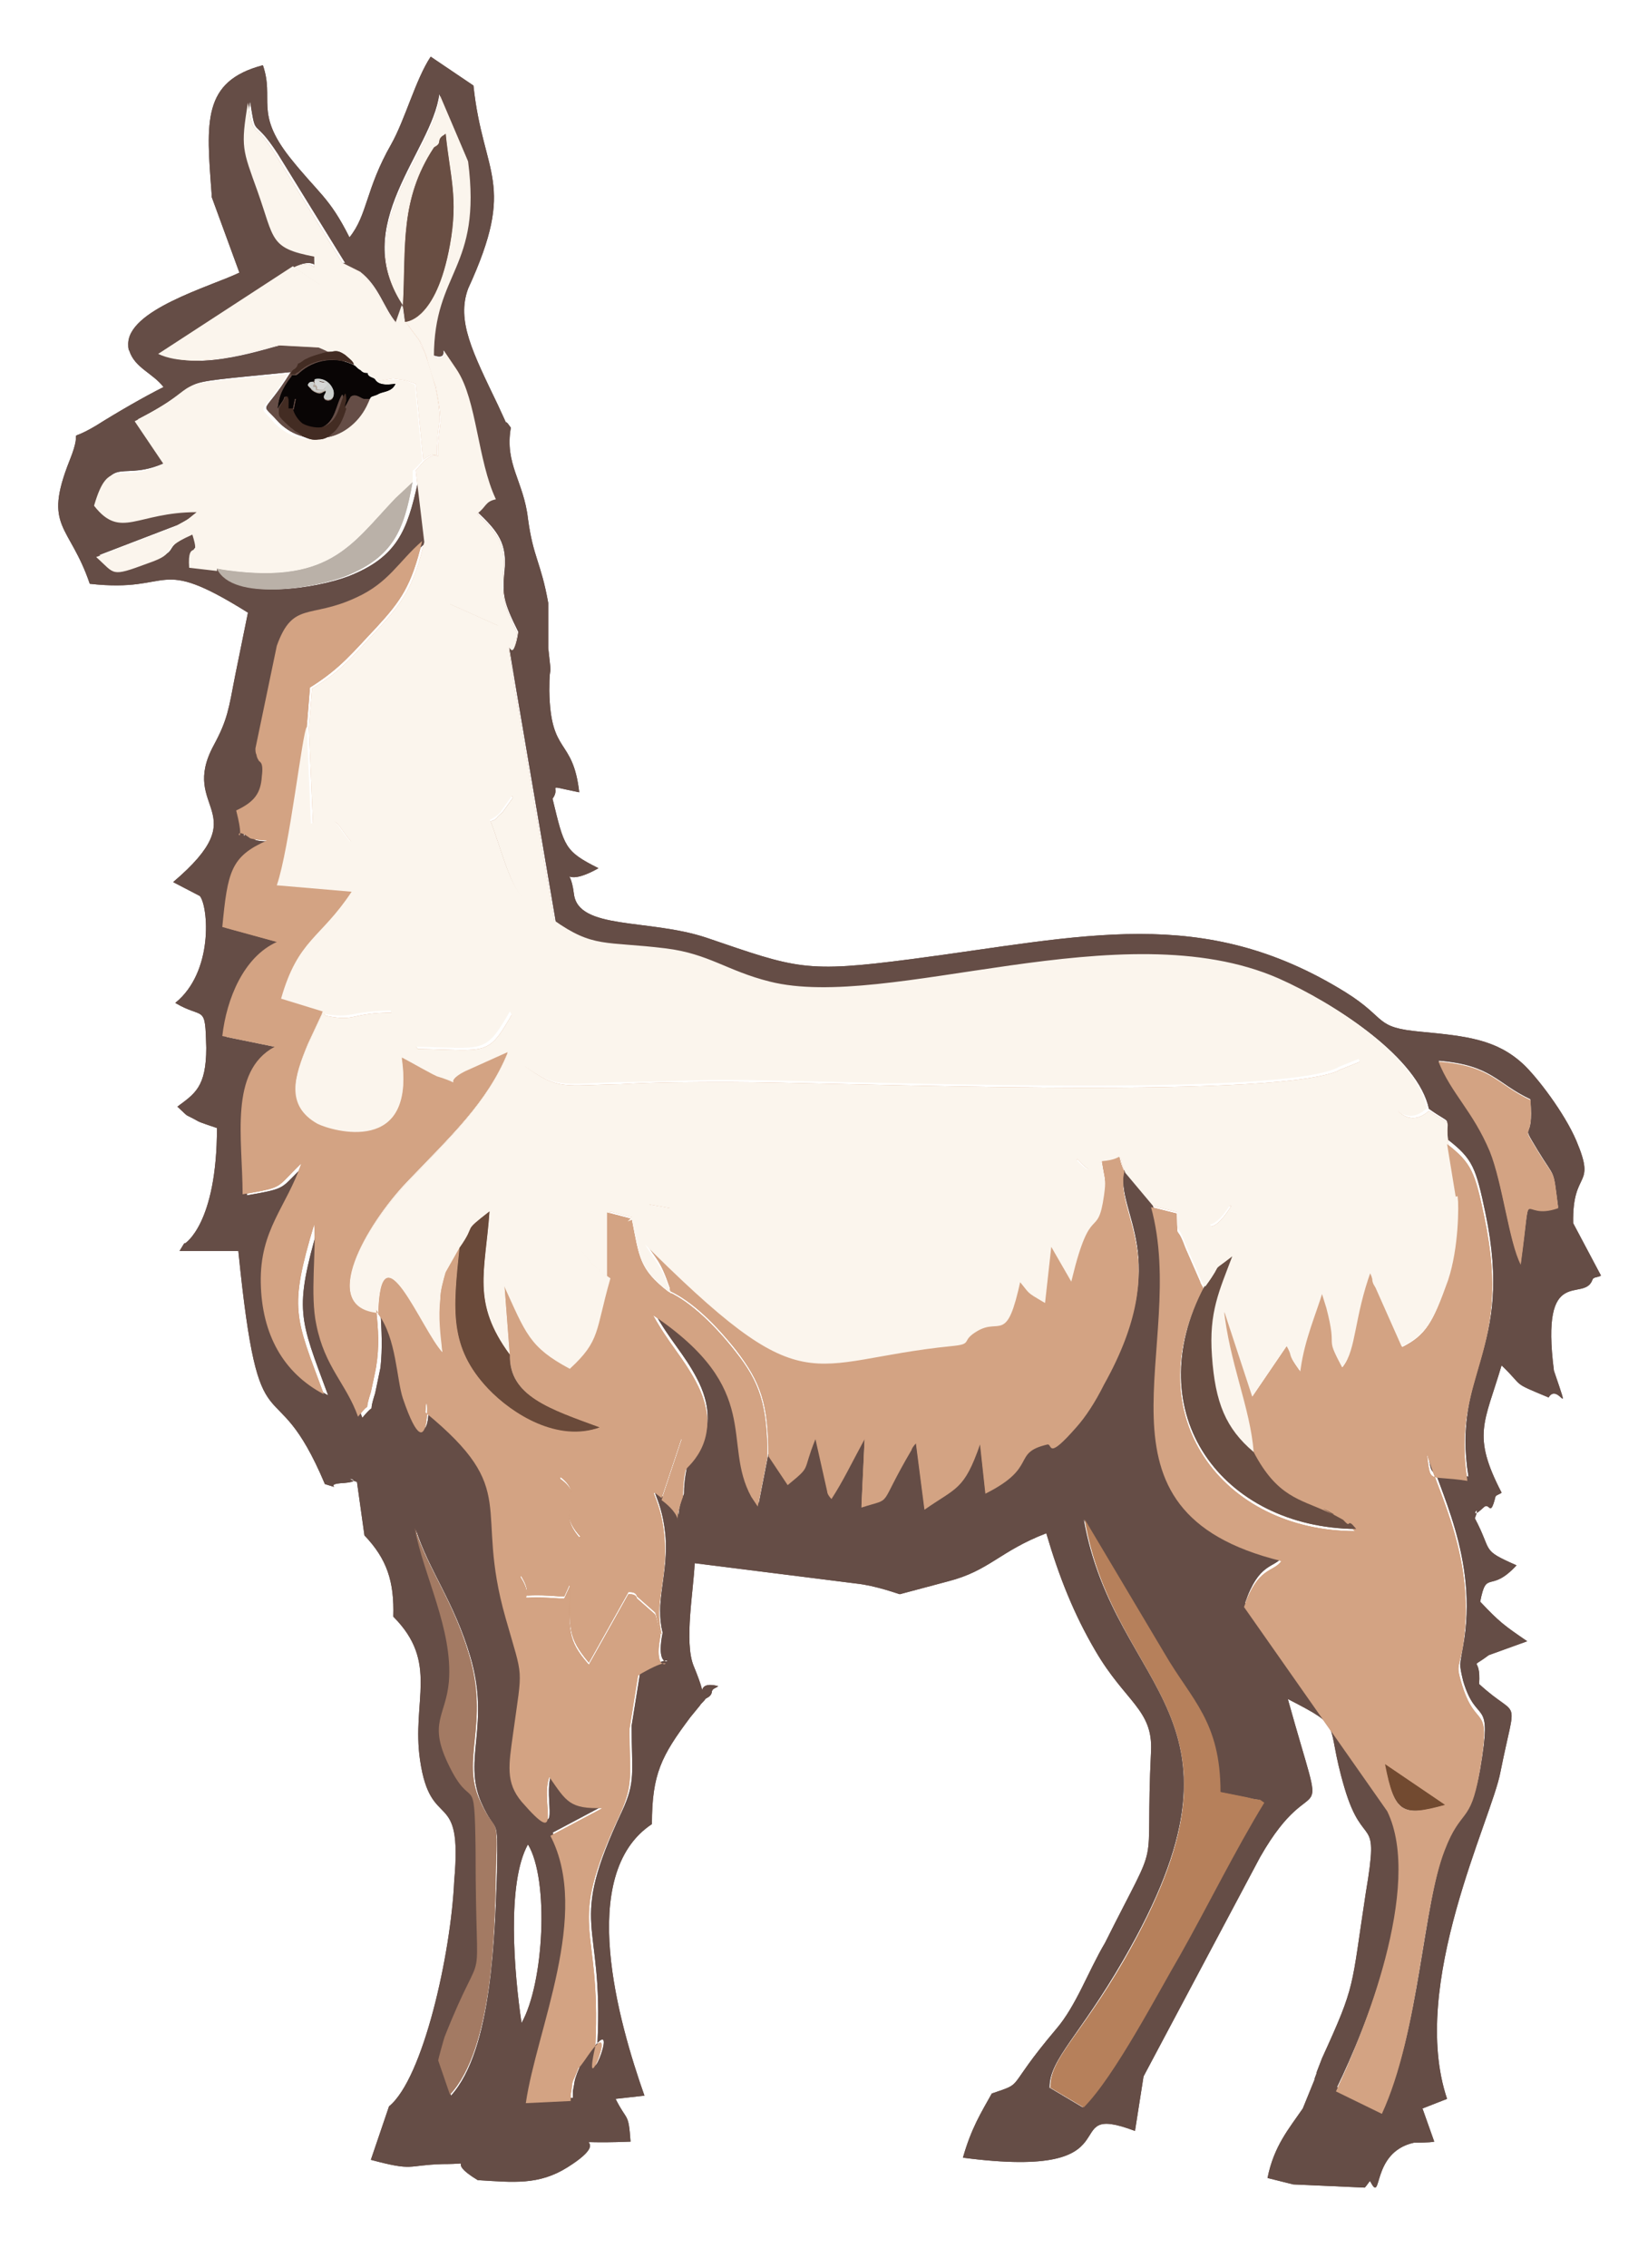 <?xml version="1.0" encoding="UTF-8"?>
<svg id="_圖層_2" xmlns="http://www.w3.org/2000/svg" version="1.1" xmlns:xlink="http://www.w3.org/1999/xlink" viewBox="0 0 154.2 212.1">
  <!-- Generator: Adobe Illustrator 29.3.1, SVG Export Plug-In . SVG Version: 2.1.0 Build 151)  -->
  <defs>
    <style>
      .st0 {
        fill: #e1b393;
      }

      .st0, .st1, .st2, .st3, .st4, .st5, .st6, .st7, .st8, .st9, .st10, .st11, .st12, .st13, .st14, .st15, .st16, .st17, .st18, .st19, .st20, .st21, .st22, .st23, .st24 {
        fill-rule: evenodd;
      }

      .st1 {
        fill: #a37a63;
      }

      .st2 {
        fill: #bd7e50;
      }

      .st3 {
        fill: #f8efe0;
      }

      .st4 {
        fill: #d6d7d6;
      }

      .st5 {
        fill: #dba27a;
      }

      .st6 {
        fill: #6a4a3a;
      }

      .st7 {
        fill: #b3a59a;
      }

      .st8 {
        fill: #e0a885;
      }

      .st9 {
        fill: #bab1a8;
      }

      .st10 {
        fill: #090505;
      }

      .st25 {
        fill: none;
        stroke: #fbf5ed;
        stroke-miterlimit: 22.9;
        stroke-width: .2px;
      }

      .st11 {
        fill: #fbf5ed;
      }

      .st12 {
        fill: #432c23;
      }

      .st13 {
        fill: #d69a74;
      }

      .st14 {
        fill: #d3966e;
      }

      .st15 {
        fill: #d3a383;
      }

      .st16 {
        fill: #be855d;
      }

      .st17 {
        fill: #724a30;
      }

      .st18 {
        fill: #cccfcd;
      }

      .st19 {
        fill: #bc805a;
      }

      .st20 {
        fill: #bb7f54;
      }

      .st21 {
        fill: #b6805b;
      }

      .st22 {
        fill: #654d46;
      }

      .st23 {
        fill: #694e43;
      }

      .st24 {
        fill: #b58566;
      }
    </style>
  </defs>
  <path class="st22" d="M19.8,18.4l2.6,7.1c-2.7,1.3-10.6,3.5-10.4,6.8,0,.1,0,.4.1.5.5,1.6,2.2,2.1,3.2,3.4-1.8.9-4.4,2.4-6.3,3.6-3.2,1.9-1-.4-2.5,3.3-2.5,6.3,0,5.9,1.9,11.5,8,.9,6-2.8,14.8,2.7l-1.2,5.9c-.6,3.1-.7,4.1-2,6.5-3.3,6.1,4.1,6.1-3.8,12.8l2.5,1.3c.8,1,1.3,7.1-2.3,10,2.7,1.6,2.8,0,2.9,4.2,0,3.7-1.1,4.3-2.7,5.5,1.3,1.2.4.5,2,1.4.2.1,1.4.5,1.7.6,0,9-3,10.8-3,10.8,0-.2-.3.4-.5.7h5.5c2,19.8,3.2,10.2,8.1,21.8,2,.6-.4,0,1.8-.1,2.2-.2-.6-.7,1.2-.1l.7,5c2.1,2.2,2.8,4.3,2.7,7.6,4.3,4.3,1.7,7.9,2.5,13.4,1,6.9,4,2.4,3.2,11.3-.3,6.8-2.9,18.5-6.1,21.1l-1.7,5c4.1,1.1,3.3.5,6.7.4,3.5,0,0-.5,3.3,1.5,3.3.2,5.7.5,8.4-1.2,5.1-3.2-1.7-2.1,5.9-2.4-.2-2.8-.3-1.8-1.4-4l2.7-.3c-2.4-6.8-6.4-20.7.7-25.4,0-4.7.9-6.4,3.6-10l.9-1.1c.1-.2.4-.4.5-.6.1-.1.5-.2.6-.6,0-.4.4-.4.6-.6-2.6-.7-.6,2.2-2.3-1.9-.9-2.2,0-7.1.1-9.6l15.1,1.9c1.9.2,4,1,4.1,1l4.5-1.2c3.9-1,4.8-2.8,9.2-4.5,1.2,4.1,2.6,7.6,4.6,11,2.8,4.8,5.4,5.5,5.2,9.4-.6,12.3,1.1,7.1-4.3,17.9-1.6,2.7-2.7,5.9-4.6,8.1-4.9,5.8-2.8,4.9-6,6-1,1.8-1.9,3.2-2.7,6,16.8,2.2,8.4-5.4,16.1-2.5l.8-5.1,10.9-20.5c5.3-9.3,6.5-.8,2.6-14.8,5.4,2.8,3.4,1.9,5.3,8.3,1.8,6.1,3.3,2.1,2,9.8-1.4,9.1-.9,8.5-4.1,15.5l-.5,1.3c0,.2-.2.5-.2.7l-1.1,2.7c-1.3,1.9-2.7,3.5-3.3,6.5l2.4.6,6.7.3c.2-.2.5-.7.5-.6,1.2,2.3,0-2.7,4.1-3.6,0,0,1.5,0,1.9-.1l-1.1-3.1,2.3-.9c-3.6-10.7,4.2-26.2,5-30.6,1.5-7.5,1.8-4.7-2-8.2.2-2.8-1.1-1.2.9-2.7l3.6-1.3c-2.2-1.5-2.6-1.8-4.4-3.7.6-3.1.9-.7,3.4-3.4-3.4-1.5-2.2-1.2-3.9-4.4.7-1.8-.8.5.8-1,.6-.6.6,1,1.1-.9,0-.3.4-.3.6-.5-2.8-5.4-1.6-6.5,0-11.9,2.2,2.1.8,1.5,4.4,3,.9-1.5,2.2,2.5.5-2.5-1.3-10.1,2.8-6.3,3.6-8.5.1-.3.5-.2.8-.4l-2.6-4.9c-.1-5.1,2.2-3.2.3-7.7-1.1-2.6-3.7-6-5-7.2-2.5-2.3-5.3-2.6-9.5-3-4.5-.4-3.1-1.2-7.1-3.7-13.4-8.3-24.5-5.2-40.6-3.1-10,1.3-10.7.9-19.2-2-5.4-1.8-12-.7-12.4-4.1-.4-3.2-1.4-.3,2.3-2.4-3.2-1.6-3.2-2-4.3-6.5.9-1.2-1-1.3,2.5-.6-.6-5.2-2.7-3.4-2.8-9.5,0-3.2.3-.4-.1-4v-4.2c-.7-3.9-1.4-4.2-1.9-7.9-.4-3.5-2.2-5.1-1.6-8.5-.9-1.3.1.7-1.2-2.1-2.4-5-3.9-7.9-2.8-10.9,4.6-10,1.4-10.5.5-19l-4-2.7c-1.4,2.1-2.4,5.9-3.7,8.2-2.4,4.2-2.2,6.6-3.9,8.7-1.9-3.8-2.9-4.1-5.6-7.5-3.3-4.2-1.4-5.4-2.5-8.6-5.7,1.5-5.3,5.3-4.8,12M32.1,24.6l1.6.8c1.8,1.4,2.2,3.4,3.4,4.8l.6-1.7c-5.1-7.4,2.7-14.3,3.4-19.7l2.6,6.1c1.3,10.1-3.2,10.2-3.2,18.3,2.1.8-.2-2.2,2.2,1.3,1.8,2.7,1.9,8.5,3.6,12-1,.3-1,.7-1.7,1.3,2,1.9,2.9,3,2.6,5.7-.2,2.1-.1,2.8,1.3,5.6-.6,4.1-1.4-2-.3,4.8l3.8,22.3c3.8,2.7,5,2,10.6,2.7,4,.5,5.7,2.1,9.7,3.1,11.1,2.8,33-6.6,47.6-.3,5.3,2.3,12.8,7.3,13.8,12,2.4,1.7,1.5.4,1.8,2.9,2.3,1.8,2.6,2.6,3.5,6.9,2.7,13-3.2,14.7-1.6,24.6-3.8-.6-3.4.5-3.8-2.6.9,3.7,4.8,10.2,3.3,18.5-.3,1.8-.4,1.5,0,3.2,1.3,4.4,2.8,1.2,1.6,8.3-.8,4.6-1.7,3.2-3.2,7.1-2.2,5.6-2.4,17.1-5.9,24.7l-4.3-2.1c2.5-5.1,8.3-19.2,4.8-26.2l-13.4-19.1c1.3-3.8,2.7-3.2,3.5-4.3-19.2-4.6-8.6-19.9-12.2-33.1l-2.6-3.1c-.9,4.1,4.7,8.1-1.9,19.9-.9,1.5-1.8,2.9-2.6,4-2.8,3.2-2.2,1.5-2.7,1.6-3.4.8-.8,2.1-5.8,4.6l-.5-4.6c-1.4,4.3-2.2,4-5.2,6.1l-.8-6.2c-.1.2-.3.5-.4.6-3.3,5.7-1.6,4.5-4.7,5.4l.3-6.4c-1.2,2.4-2,3.9-3.1,5.6-.2-.2-.3-.5-.4-.7l-1.1-4.9c-1.3,3.2-.3,2.3-2.6,4.3l-1.8-2.7-.9,4.6c-.2-.3-.5-.6-.6-.9-2.8-5.1,1.2-10.1-9.2-17,1.5,2.7,2.8,3.9,4,6.2,2.7,5.1-.8,7.9-.9,8.2,0,.1-.3,1.2-.3,2.6-1.3,3.3.7,2.2-2,.3-1.7-1.3.1,0,.3,4.2.1,3.5-1,5.7-.3,8.5-1,5,2.7.9-2.1,3.7l-.8,5c0,4.4.4,5.2-.9,8-5.2,11.1-1.7,9.8-2.3,21.7-1.4,6.3,2.7-4.2-1,1.3-1.1,1.6-.1-.4-.9,1.5-.3.8-.2.7-.4,1.7,0,.1,0,.5,0,.6l-4.2.2c1-7,6.1-17.7,2.3-25l4.9-2.6c-3.1.1-3.3-.6-5-2.9-.9,2.4,1.3,6.9-2.6,2.3-1.5-1.8-1.2-3.4-.8-6.3.9-6.6,1-4.9-.7-10.9-3-10.5,1.6-11.9-7.5-19.2.1-3.9.7,6.9-2.1-1.3-.6-1.7-.6-5.5-2.3-7.9.1,1.9.2,3.4,0,5.3,0,0-.5,2.4-.5,2.4-.8,2.5.3.5-1.2,2.3-1.1-3.1-3.1-4.5-3.9-8.6-.5-2.7,0-6.8-.2-9.4-2.3,8-1.8,8.6.9,15.9-3.8-2-5.8-5.7-5.9-10.4-.1-5,2.4-7.1,3.8-11.2-2.5,2.3-1.5,2.2-5.5,2.9,0-5.2-1.3-11.5,3-13.8l-4.9-1c.4-3.5,2-7.3,5.1-8.8l-5.1-1.4c.4-5.2.8-6.7,4.2-8.1-.3,0-1.4,0-1.6-.2-2-1.6-.2,1.6-1.3-2.6,1.6-.9,2.2-1.6,2.4-3.2.1-1.5-.3-1.3-.3-1.5,0-.1-.1-.4-.2-.5,0-.2,0-.4-.1-.6l2-9.6c1.6-4.2,3.1-2.5,7.4-4.5,3.1-1.4,4-3.4,6.2-5.3l-.8-6.7v1.1c-1,4.5-1.9,7-6.5,8.8-2.9,1.1-10.5,2.4-12-.7l-2.6-.3c-.2-3,1.1-.6.3-3.1-3.6,1.6-1,1.5-4.2,2.7-3.4,1.2-2.9.9-4.8-.6l7.3-2.8c1.5-.8,1.2-.7,2.1-1.4-5.6,0-7.1,2.6-9.6-.6,1.4-4.8,2.3-1.9,6.5-3.9l-2.7-4c7.8-4,1.3-3.1,14.3-4.4-2.6,4.2-2.9,2.7-1.3,4.5,2.5,2.8,7,2,8.7-1.5,2.4-4.9-3.2,0,.6-2.2-2-1-2.2-1.9-5.1-3.1l-3.8-.2c-.9.1-7.6,2.6-11.2.8l12.6-8.2c2.2-1,1.9,1,1.9-1-4.2-.8-3.7-1.6-5.3-6.1-1.4-3.9-1.6-4.2-.9-8.3.6,3.7.2,1.2,2.6,4.9l6.3,10.2ZM29.1,36.9c0-2.6,2.6-.2,1.1.3-3.1,1.1-1,1.7-1.1-.3ZM142.3,118.2c-1.1-2.1-1.7-7.6-2.9-10.6-1.6-3.8-3.6-5.4-4.8-8.4,5,.4,5.4,2.1,8.6,3.6.4,4.4-1.1,1.8.7,4.8,1.7,2.8,1.4,1.5,1.9,5.3-3.6,1.3-2.4-2.8-3.5,5.2ZM98.2,195.2c0-2.6,2.8-4.8,6.9-11.9,13.4-23.1-.8-24.8-3.7-41.2l7.5,12.6c2.5,4.3,5.3,6.4,5.2,12.9l2.5.5c1.8.4.7,0,1.6.5-2.7,4.4-5.2,9.7-7.9,14.3-1.9,3.4-6.1,11.3-9,14.2l-3.2-1.9ZM41.7,190.5c4-10.1,2.9-2.4,2.9-17.3,0-8-.3-3.4-2.6-8.2-1.8-3.8-.1-4.5.1-7.6.4-4.8-2.4-10-3.2-14.4,1.2,3.8,3.6,6.8,5.1,11.9,1.9,6.4-.7,9.6,1,13.6,1.5,3.4,1.6.8,1.5,6.6-.2,5.6-.4,16.6-4.3,20.9l-1.1-3.2c0-.1.5-1.9.6-2.2ZM48.8,189.2c-.7-4.7-1.4-13.1.6-16.7,2,3.3,1.5,13-.6,16.7Z"/>
  <path class="st13" d="M30.2,94.7l-1.4,3c-1.3,3.1-2.2,5.8.9,7.5,1.3.7,9.2,3,7.9-6.2.6.3,3.2,1.7,3.4,1.8,2.9.9,0,.6,2.5-.5l4-1.8c-1.9,4.6-5.4,7.9-9.5,12.2-3.7,3.9-8.3,11.6-2.6,12.2.2-8.5,3.9,1.4,6,3.6-.1-1.7-.3-3.3-.2-5,0-.7.3-1.8.5-2.5l1.3-2.3c1.7-2.4.1-1.3,2.8-3.4-.4,5.7-1.7,8.5,1.9,13.4l-.5-6.6.5-4.5c8.5.2,5.2,1.2,9.4,4v-6.3c-.1,0,2.2.6,2.2.6l1.8-.6c1.2-.5-2.4-1,1.6-.3h36.2c.6-1.4,1.1-3.4,1.9-4.6,1.8,1.9.9.4,2.4.3,2.5-.2,1.1-1.2,2.1,1l2.6,3.1,2.4.6c2.3-1.4,1.6-.8,4.9-.6-2.2,3.6-2.7.6-1.5,2.8,4.6.5,5-2.2,8.5-2.6,5.1-.6,8.6.8,14.2-.7l-.9-5.5c-.3-2.5.7-1.2-1.8-2.9-1.7,1.5-2.9,0-3.1-.2l-1-.8c-2.2-2-1.2-.9-2.1-3.7l-2,.8c0,0-.3.1-.4.2-6.9,2.7-46.8,1-56.8,1-3.4,0-6.8,0-10.2.2-5.4.1-5.8.6-9-1.7,0,0,.9-.6,0-3.1l-1.1-1.9c-2.4,4.2-2.3,3.5-8.9,3.4-2.1-2.4-.6.2-2.2-3.4-4.2,0-3.5.9-6.4.3"/>
  <path class="st5" d="M30.2,94.7c2.9.5,2.2-.2,6.4-.3,1.6,3.6.1,1,2.2,3.4,6.6.1,6.5.8,8.9-3.4l1.1,1.9c1,2.6,0,3.1,0,3.1,3.3,2.3,3.6,1.9,9,1.7,3.4,0,6.8-.2,10.2-.2,9.9,0,49.8,1.7,56.8-1,0,0,.3-.1.4-.2l2-.8c.8,2.8,0,1.7,2.1,3.7l1,.8c.3.2,1.5,1.7,3.1.2-1-4.7-8.6-9.7-13.8-12-14.6-6.4-36.5,3.1-47.6.3-4-1-5.7-2.6-9.7-3.1-5.7-.7-6.8,0-10.6-2.7-4-1.8-4.2-4.6-6-9.5.2,0,.5-.3.6-.3,0,0,.5-.4.5-.5l1-1.4-3.2-.4c-1.2,7.2,1.8.3-.5,5.8-3.3-1.3-6.8-1-11.4-1-1.8-2.1-1.2-2.8-3.7-1.6l-.4-9.2c-.4.5-1.5,11.3-2.8,14.8l7,.6c-2.9,4.4-5.1,4.4-6.6,10l3.9,1.2Z"/>
  <path class="st19" d="M136.3,112.2c.1.7.1,4.7-.9,7.7-1.3,3.8-2,5-4.2,6.1l-2.4-5.4c0-.2-.2-.4-.3-.8,0-.4-.1-.6-.3-.8-1.6,4.4-1.4,7.5-2.6,8.9-1.6-3-.3-1.2-1.4-5.4l-.5-1.6c-.7,2.3-1.7,4.5-2.1,7.3-1.2-1.7-.4-.8-1.2-2.3l-3.2,4.7-2.4-7.3c0-.5-.2-.6-.4-.8.6,5.1,2.5,9.4,2.8,13.5,2.2,4.2,4.4,4.4,6.9,5.6,2.3,1-3-1.6,1.4.7.2,0,.5.6.6.4.1-.2.4.3.7.5-12.4,0-20.5-10.8-14.2-22.7-.1-.2-.3-.5-.3-.6l-1.4-3.2c-.9-2.5-.7-.3-.8-3.2l-2.4-.6c3.6,13.1-7,28.4,12.2,33.1-.8,1.1-2.2.5-3.5,4.3l13.4,19.1c3.4,7-2.3,21-4.8,26.2l4.3,2.1c3.5-7.6,3.7-19.1,5.9-24.7,1.5-3.9,2.4-2.4,3.2-7.1,1.2-7-.2-3.8-1.6-8.3-.5-1.7-.4-1.4,0-3.2,1.5-8.4-2.3-14.8-3.3-18.5.4,3,0,2,3.8,2.6-1.6-9.9,4.3-11.7,1.6-24.6-.9-4.3-1.2-5.1-3.5-6.9l.9,5.5ZM129.6,165l5.6,3.8c-4,1.1-4.7.9-5.6-3.8Z"/>
  <path class="st19" d="M57,119.6c-1.4,4.8-.9,5.6-3.7,8.3-3.7-2-4-3.2-6.1-7.8l.5,6.6c0,3.9,3.7,5.1,8.4,6.8-3.9,1.3-8.1-1.2-10.4-3.6-3.7-3.9-3.3-7.3-2.7-13.2l-1.3,2.3c-.2.7-.5,1.7-.5,2.5-.2,1.7,0,3.3.2,5-2-2.2-5.8-12.1-6-3.6,1.7,2.3,1.7,6.1,2.3,7.9,2.8,8.2,2.3-2.6,2.1,1.3,9,7.4,4.5,8.7,7.5,19.2,1.7,6,1.6,4.3.7,10.9-.4,2.9-.7,4.5.8,6.3,4,4.6,1.7,0,2.6-2.3,1.6,2.3,1.9,3,5,2.9l-4.9,2.6c3.8,7.3-1.3,18.1-2.3,25l4.2-.2c0,0,0-.4,0-.6.2-1,0-.9.4-1.7.8-1.9-.2.1.9-1.5,3.7-5.5-.4,4.9,1-1.3.6-12-2.9-10.6,2.3-21.7,1.3-2.9.9-3.6.9-8l.8-5c4.9-2.9,1.1,1.3,2.1-3.7,0-.2-.4-1.8-.5-2l-1.7-1.5c-.1-.4-.5-.4-.8-.4l-3.7,6.6c-2.1-2.4-1.8-3.2-1.8-7.3l-.5,1.1c0,0-.4,0-.5,0-5.2-.4-1.8.8-3.6-2,1.8-3.9,3.9-2.5,5.6-3.6-2.6-2.9.8-3.7-1.9-5.6,1.7-4.2-.6-.5,2.6-2.9l8.8-.8-1.9,5.7c2.7,2,.7,3,2-.3,0-1.4.2-2.5.3-2.6.2-.3,3.7-3,.9-8.2-1.3-2.4-2.5-3.5-4-6.2,10.4,7,6.4,11.9,9.2,17,.2.3.4.6.6.9l.9-4.6c0-4.9-.7-7-3-9.9-1.8-2.3-4.1-4.6-6.3-5.6-2.7-2.1-2.7-3.2-3.4-6.8l-2.3-.6v6.3Z"/>
  <path class="st16" d="M35.4,122.8c-5.7-.5-1.1-8.3,2.6-12.2,4.1-4.3,7.6-7.5,9.5-12.2l-4,1.8c-2.4,1.2.4,1.4-2.5.5-.2,0-2.8-1.5-3.4-1.8,1.4,9.2-6.5,6.9-7.9,6.2-3-1.7-2.2-4.4-.9-7.5l1.4-3-3.9-1.2c1.6-5.6,3.7-5.6,6.6-10l-7-.6c1.2-3.5,2.4-14.4,2.8-14.8l.3-3.7c2.9-1.8,4.1-3.4,6.2-5.6,2.3-2.5,3.3-3.9,4.3-8.1-2.2,1.9-3.1,3.9-6.2,5.3-4.3,2-5.9.3-7.4,4.5l-2,9.6c0,.2,0,.4.1.6,0,.1.1.4.2.5,0,.2.5,0,.3,1.5-.1,1.6-.7,2.4-2.4,3.2,1.1,4.3-.8,1,1.3,2.6.2.1,1.3.2,1.6.2-3.4,1.5-3.7,2.9-4.2,8.1l5.1,1.4c-3.1,1.4-4.7,5.3-5.1,8.8l4.9,1c-4.3,2.3-3,8.6-3,13.8,4-.7,3-.5,5.5-2.9-1.4,4.1-3.9,6.2-3.8,11.2.1,4.8,2.1,8.4,5.9,10.4-2.7-7.3-3.3-7.9-.9-15.9.2,2.6-.4,6.6.2,9.4.8,4,2.8,5.5,3.9,8.6,1.5-1.9.4.2,1.2-2.3,0,0,.5-2.3.5-2.4.3-1.9.2-3.4,0-5.3"/>
  <path class="st20" d="M62.6,120.7c2.2,1,4.4,3.2,6.3,5.6,2.3,3,3,5,3,9.9l1.8,2.7c2.3-1.9,1.3-1.1,2.6-4.3l1.1,4.9c0,.2.2.5.4.7,1.1-1.7,1.8-3.2,3.1-5.6l-.3,6.4c3.1-1,1.4.2,4.7-5.4,0-.1.2-.4.4-.6l.8,6.2c3-2.1,3.7-1.8,5.2-6.1l.5,4.6c5-2.5,2.4-3.8,5.8-4.6.5-.1-.1,1.6,2.7-1.6.9-1,1.8-2.4,2.6-4,6.6-11.8.9-15.9,1.9-19.9-1-2.2.4-1.2-2.1-1,.3,1.9.4,1.5.2,3-.6,4.2-1.2.4-3,7.8l-1.9-3.3-.6,5.4c-1.7-1-1.2-.6-2.3-2-1.3,6.1-1.9,3.4-4,4.7-1.7,1-.3,1.2-2.4,1.4-13.9,1.5-13.3,5.8-29.1-10,1.5,2.4,1.7,2,2.7,4.9"/>
  <path class="st8" d="M37.7,28.6c.3-5.6-.4-9.9,2.9-14.8.1-.2.5-.2.5-.6,0-.4.4-.4.6-.7.4,4,1.2,6,.4,10.4-1.3,7.2-4.1,7.2-4.2,7.2.2.2.4.4.5.6l.9,1.2c.1.2.2.4.3.7.1.2.2.5.3.7,0,.2.8,2.8.9,2.9,0,.3.5,2.3.4,3.4-.7,5.3.6,1.8-1.5,3.5l-.8.9.8,6.7c-1,4.2-2,5.6-4.3,8.1-2.1,2.2-3.3,3.9-6.2,5.6l-.3,3.7.4,9.2c2.5-1.1,1.9-.5,3.7,1.6,4.6,0,8.1-.3,11.4,1,2.3-5.5-.7,1.4.5-5.8l3.2.4c-4-3.9-2.3-11.3-3.2-13.4-.6-1.3-1.7-1.9-2.8-4.6l4.7,2.1c-1.7-2.4-2.1-3.8-3-6.8l.9-3.8c.8-.6.7-1.1,1.7-1.3-1.7-3.6-1.8-9.3-3.6-12-2.4-3.5-.1-.6-2.2-1.3,0-8.1,4.5-8.2,3.2-18.3l-2.6-6.1c-.7,5.4-8.5,12.3-3.4,19.7"/>
  <path class="st14" d="M59.2,113.9c.7,3.5.7,4.7,3.4,6.8-1.1-2.9-1.3-2.4-2.7-4.9,15.8,15.8,15.2,11.4,29.1,10,2.1-.2.7-.4,2.4-1.4,2.2-1.3,2.7,1.3,4-4.7,1.1,1.3.6,1,2.3,2l.6-5.4,1.9,3.3c1.8-7.4,2.4-3.6,3-7.8.2-1.5.1-1.1-.2-3-1.5.1-.6,1.6-2.4-.3-.8,1.2-1.3,3.2-1.9,4.6h-36.2c-4-.7-.4-.2-1.6.3l-1.8.6Z"/>
  <path class="st3" d="M20.3,53.2c10.5,1.7,12.5-2.3,16.7-6.6l1.6-1.5v-1.1c.1,0,.9-.9.9-.9l-.7-7.1c-.9-.4-.6-.4-2.1-.5-.2,0-1.5.2-1.8.3-3.8,2.2,1.8-2.7-.6,2.2-1.7,3.4-6.2,4.2-8.7,1.5-1.6-1.9-1.3-.4,1.3-4.5-13,1.2-6.5.4-14.3,4.4l2.7,4c-4.1,2-5.1-.9-6.5,3.9,2.5,3.2,4,.6,9.6.6-.9.7-.6.6-2.1,1.4l-7.3,2.8c1.8,1.6,1.3,1.9,4.8.6,3.2-1.1.6-1.1,4.2-2.7.8,2.6-.5.2-.3,3.1l2.6.3Z"/>
  <path class="st14" d="M112.7,120.3c1.9-2.7.2-1.1,2.5-2.8-1.2,3.2-2.1,5.2-1.9,9.3.3,4.4,1.3,6.8,3.9,9-.3-4.1-2.3-8.4-2.8-13.5.2.3.3.4.4.8l2.4,7.3,3.2-4.7c.8,1.4,0,.6,1.2,2.3.4-2.8,1.4-5,2.1-7.3l.5,1.6c1.1,4.2-.2,2.4,1.4,5.4,1.2-1.5,1-4.5,2.6-8.9.1.3.2.4.3.8,0,.4.2.6.3.8l2.4,5.4c2.2-1.1,2.8-2.2,4.2-6.1,1-3,1-7,.9-7.7-5.7,1.5-9.1,0-14.2.7-3.5.4-3.8,3-8.5,2.6-1.2-2.2-.7.8,1.5-2.8-3.3-.2-2.6-.8-4.9.6.1,3-.1.7.8,3.2l1.4,3.2c0,.1.2.4.3.6"/>
  <path class="st21" d="M98.2,195.2l3.2,1.9c2.9-2.9,7-10.8,9-14.2,2.6-4.6,5.2-9.9,7.9-14.3-.9-.6.2,0-1.6-.5l-2.5-.5c0-6.6-2.7-8.6-5.2-12.9l-7.5-12.6c2.8,16.4,17,18.1,3.7,41.2-4.1,7.1-7,9.3-6.9,11.9"/>
  <path class="st2" d="M61.9,152.8c-.7-2.8.5-5,.3-8.5-.2-4.3-2-5.5-.3-4.2l1.9-5.7-8.8.8c-3.3,2.4-.9-1.3-2.6,2.9,2.6,2-.7,2.8,1.9,5.6-1.7,1.2-3.8-.2-5.6,3.6,1.8,2.8-1.5,1.6,3.6,2,.1,0,.4,0,.5,0l.5-1.1c0,4.2-.2,4.9,1.8,7.3l3.7-6.6c.3,0,.7,0,.8.4l1.7,1.5c.1.1.4,1.7.5,2"/>
  <path class="st0" d="M35,35.7c.3,0,1.6-.3,1.8-.3,1.5.2,1.2.2,2.1.5l.7,7.1c2.1-1.6.8,1.8,1.5-3.5.1-1.1-.3-3.1-.4-3.4,0-.1-.8-2.8-.9-2.9,0-.2-.2-.5-.3-.7-.1-.2-.2-.5-.3-.7l-.9-1.2c-.1-.2-.3-.4-.5-.6l-.2-1.5-.6,1.7c-1.2-1.4-1.6-3.4-3.4-4.8l-1.6-.8-1.4,1.4c-.1.1-.4.4-.7.6l-2.5-1.7-12.6,8.2c3.6,1.7,10.3-.7,11.2-.8l3.8.2c2.9,1.2,3.1,2.2,5.1,3.1"/>
  <path class="st21" d="M48,74.6l-1,1.4c0,0-.5.4-.5.5,0,0-.3.3-.6.3,1.8,4.9,2,7.7,6,9.5l-3.8-22.3c-1-6.8-.2-.6.3-4.8-1.4-2.8-1.4-3.5-1.3-5.6.3-2.7-.6-3.8-2.6-5.7l-.9,3.8c.8,3,1.3,4.4,3,6.8l-4.7-2.1c1.1,2.7,2.2,3.3,2.8,4.6.9,2.1-.7,9.6,3.2,13.4"/>
  <path class="st1" d="M44.5,173.2c0,14.9,1.1,7.2-2.9,17.3-.1.3-.6,2.1-.6,2.2l1.1,3.2c4-4.3,4.2-15.3,4.3-20.9.2-5.8,0-3.2-1.5-6.6-1.8-3.9.9-7.2-1-13.6-1.5-5.1-3.9-8.1-5.1-11.9.8,4.4,3.6,9.5,3.2,14.4-.3,3.2-1.9,3.8-.1,7.6,2.3,4.9,2.5.3,2.6,8.2"/>
  <path class="st14" d="M47.2,120.1c2.1,4.6,2.4,5.8,6.1,7.8,2.8-2.6,2.3-3.4,3.7-8.3-4.2-2.8-.8-3.8-9.4-4l-.5,4.5Z"/>
  <path class="st23" d="M112.7,120.3c-6.3,11.9,1.7,22.6,14.2,22.7-.2-.2-.5-.7-.7-.5-.1.2-.5-.4-.6-.4-4.3-2.3.9.3-1.4-.7-2.6-1.2-4.7-1.4-6.9-5.6-2.6-2.2-3.6-4.6-3.9-9-.3-4.1.7-6.1,1.9-9.3-2.3,1.8-.6.2-2.5,2.8"/>
  <path class="st15" d="M142.3,118.2c1.1-8-.2-3.9,3.5-5.2-.5-3.9-.2-2.5-1.9-5.3-1.8-3-.4-.4-.7-4.8-3.2-1.5-3.6-3.2-8.6-3.6,1.2,3,3.2,4.6,4.8,8.4,1.2,3,1.8,8.5,2.9,10.6"/>
  <path class="st6" d="M43,116.7c-.6,5.8-1,9.3,2.7,13.2,2.3,2.4,6.5,5,10.4,3.6-4.6-1.7-8.5-2.9-8.4-6.8-3.6-4.9-2.3-7.7-1.9-13.4-2.7,2.1-1.1,1-2.8,3.4"/>
  <path class="st23" d="M37.7,28.6l.2,1.5c0,0,2.9,0,4.2-7.2.8-4.4,0-6.4-.4-10.4-.2.2-.5.2-.6.7,0,.4-.4.5-.5.6-3.2,4.9-2.6,9.2-2.9,14.8"/>
  <path class="st24" d="M27.5,25l2.5,1.7c.2-.2.5-.5.7-.6l1.4-1.4-6.3-10.2c-2.3-3.7-2-1.2-2.6-4.9-.7,4.2-.5,4.4.9,8.3,1.6,4.5,1.1,5.3,5.3,6.1,0,2.1.3,0-1.9,1"/>
  <path class="st9" d="M20.3,53.2c1.5,3.1,9.1,1.8,12,.7,4.5-1.8,5.5-4.3,6.3-8.8l-1.6,1.5c-4.2,4.4-6.2,8.3-16.7,6.6"/>
  <path class="st17" d="M135.2,168.8l-5.6-3.8c.9,4.6,1.6,4.9,5.6,3.8"/>
  <path class="st7" d="M29.1,36.9c0,2-2.1,1.4,1.1.3,1.5-.5-1.2-2.9-1.1-.3"/>
  <path class="st22" d="M19.8,18.4l2.6,7.1c-2.7,1.3-10.6,3.5-10.4,6.8,0,.1,0,.4.1.5.5,1.6,2.2,2.1,3.2,3.4-1.8.9-4.4,2.4-6.3,3.6-3.2,1.9-1-.4-2.5,3.3-2.5,6.3,0,5.9,1.9,11.5,8,.9,6-2.8,14.8,2.7l-1.2,5.9c-.6,3.1-.7,4.1-2,6.5-3.3,6.1,4.1,6.1-3.8,12.8l2.5,1.3c.8,1,1.3,7.1-2.3,10,2.7,1.6,2.8,0,2.9,4.2,0,3.7-1.1,4.3-2.7,5.5,1.3,1.2.4.5,2,1.4.2.1,1.4.5,1.7.6,0,9-3,10.8-3,10.8,0-.2-.3.4-.5.7h5.5c2,19.8,3.2,10.2,8.1,21.8,2,.6-.4,0,1.8-.1,2.2-.2-.6-.7,1.2-.1l.7,5c2.1,2.2,2.8,4.3,2.7,7.6,4.3,4.3,1.7,7.9,2.5,13.4,1,6.9,4,2.4,3.2,11.3-.3,6.8-2.9,18.5-6.1,21.1l-1.7,5c4.1,1.1,3.3.5,6.7.4,3.5,0,0-.5,3.3,1.5,3.3.2,5.7.5,8.4-1.2,5.1-3.2-1.7-2.1,5.9-2.4-.2-2.8-.3-1.8-1.4-4l2.7-.3c-2.4-6.8-6.4-20.7.7-25.4,0-4.7.9-6.4,3.6-10l.9-1.1c.1-.2.4-.4.5-.6.1-.1.5-.2.6-.6,0-.4.4-.4.6-.6-2.6-.7-.6,2.2-2.3-1.9-.9-2.2,0-7.1.1-9.6l15.1,1.9c1.9.2,4,1,4.1,1l4.5-1.2c3.9-1,4.8-2.8,9.2-4.5,1.2,4.1,2.6,7.6,4.6,11,2.8,4.8,5.4,5.5,5.2,9.4-.6,12.3,1.1,7.1-4.3,17.9-1.6,2.7-2.7,5.9-4.6,8.1-4.9,5.8-2.8,4.9-6,6-1,1.8-1.9,3.2-2.7,6,16.8,2.2,8.4-5.4,16.1-2.5l.8-5.1,10.9-20.5c5.3-9.3,6.5-.8,2.6-14.8,5.4,2.8,3.4,1.9,5.3,8.3,1.8,6.1,3.3,2.1,2,9.8-1.4,9.1-.9,8.5-4.1,15.5l-.5,1.3c0,.2-.2.5-.2.7l-1.1,2.7c-1.3,1.9-2.7,3.5-3.3,6.5l2.4.6,6.7.3c.2-.2.5-.7.5-.6,1.2,2.3,0-2.7,4.1-3.6,0,0,1.5,0,1.9-.1l-1.1-3.1,2.3-.9c-3.6-10.7,4.2-26.2,5-30.6,1.5-7.5,1.8-4.7-2-8.2.2-2.8-1.1-1.2.9-2.7l3.6-1.3c-2.2-1.5-2.6-1.8-4.4-3.7.6-3.1.9-.7,3.4-3.4-3.4-1.5-2.2-1.2-3.9-4.4.7-1.8-.8.5.8-1,.6-.6.6,1,1.1-.9,0-.3.4-.3.6-.5-2.8-5.4-1.6-6.5,0-11.9,2.2,2.1.8,1.5,4.4,3,.9-1.5,2.2,2.5.5-2.5-1.3-10.1,2.8-6.3,3.6-8.5.1-.3.5-.2.8-.4l-2.6-4.9c-.1-5.1,2.2-3.2.3-7.7-1.1-2.6-3.7-6-5-7.2-2.5-2.3-5.3-2.6-9.5-3-4.5-.4-3.1-1.2-7.1-3.7-13.4-8.3-24.5-5.2-40.6-3.1-10,1.3-10.7.9-19.2-2-5.4-1.8-12-.7-12.4-4.1-.4-3.2-1.4-.3,2.3-2.4-3.2-1.6-3.2-2-4.3-6.5.9-1.2-1-1.3,2.5-.6-.6-5.2-2.7-3.4-2.8-9.5,0-3.2.3-.4-.1-4v-4.2c-.7-3.9-1.4-4.2-1.9-7.9-.4-3.5-2.2-5.1-1.6-8.5-.9-1.3.1.7-1.2-2.1-2.4-5-3.9-7.9-2.8-10.9,4.6-10,1.4-10.5.5-19l-4-2.7c-1.4,2.1-2.4,5.9-3.7,8.2-2.4,4.2-2.2,6.6-3.9,8.7-1.9-3.8-2.9-4.1-5.6-7.5-3.3-4.2-1.4-5.4-2.5-8.6-5.7,1.5-5.3,5.3-4.8,12M32.1,24.6l1.6.8c1.8,1.4,2.2,3.4,3.4,4.8l.6-1.7c-5.1-7.4,2.7-14.3,3.4-19.7l2.6,6.1c1.3,10.1-3.2,10.2-3.2,18.3,2.1.8-.2-2.2,2.2,1.3,1.8,2.7,1.9,8.5,3.6,12-1,.3-1,.7-1.7,1.3,2,1.9,2.9,3,2.6,5.7-.2,2.1-.1,2.8,1.3,5.6-.6,4.1-1.4-2-.3,4.8l3.8,22.3c3.8,2.7,5,2,10.6,2.7,4,.5,5.7,2.1,9.7,3.1,11.1,2.8,33-6.6,47.6-.3,5.3,2.3,12.8,7.3,13.8,12,2.4,1.7,1.5.4,1.8,2.9,2.3,1.8,2.6,2.6,3.5,6.9,2.7,13-3.2,14.7-1.6,24.6-3.8-.6-3.4.5-3.8-2.6.9,3.7,4.8,10.2,3.3,18.5-.3,1.8-.4,1.5,0,3.2,1.3,4.4,2.8,1.2,1.6,8.3-.8,4.6-1.7,3.2-3.2,7.1-2.2,5.6-2.4,17.1-5.9,24.7l-4.3-2.1c2.5-5.1,8.3-19.2,4.8-26.2l-13.4-19.1c1.3-3.8,2.7-3.2,3.5-4.3-19.2-4.6-8.6-19.9-12.2-33.1l-2.6-3.1c-.9,4.1,4.7,8.1-1.9,19.9-.9,1.5-1.8,2.9-2.6,4-2.8,3.2-2.2,1.5-2.7,1.6-3.4.8-.8,2.1-5.8,4.6l-.5-4.6c-1.4,4.3-2.2,4-5.2,6.1l-.8-6.2c-.1.2-.3.5-.4.6-3.3,5.7-1.6,4.5-4.7,5.4l.3-6.4c-1.2,2.4-2,3.9-3.1,5.6-.2-.2-.3-.5-.4-.7l-1.1-4.9c-1.3,3.2-.3,2.3-2.6,4.3l-1.8-2.7-.9,4.6c-.2-.3-.5-.6-.6-.9-2.8-5.1,1.2-10.1-9.2-17,1.5,2.7,2.8,3.9,4,6.2,2.7,5.1-.8,7.9-.9,8.2,0,.1-.3,1.2-.3,2.6-1.3,3.3.7,2.2-2,.3-1.7-1.3.1,0,.3,4.2.1,3.5-1,5.7-.3,8.5-1,5,2.7.9-2.1,3.7l-.8,5c0,4.4.4,5.2-.9,8-5.2,11.1-1.7,9.8-2.3,21.7-1.4,6.3,2.7-4.2-1,1.3-1.1,1.6-.1-.4-.9,1.5-.3.8-.2.7-.4,1.7,0,.1,0,.5,0,.6l-4.2.2c1-7,6.1-17.7,2.3-25l4.9-2.6c-3.1.1-3.3-.6-5-2.9-.9,2.4,1.3,6.9-2.6,2.3-1.5-1.8-1.2-3.4-.8-6.3.9-6.6,1-4.9-.7-10.9-3-10.5,1.6-11.9-7.5-19.2.1-3.9.7,6.9-2.1-1.3-.6-1.7-.6-5.5-2.3-7.9.1,1.9.2,3.4,0,5.3,0,0-.5,2.4-.5,2.4-.8,2.5.3.5-1.2,2.3-1.1-3.1-3.1-4.5-3.9-8.6-.5-2.7,0-6.8-.2-9.4-2.3,8-1.8,8.6.9,15.9-3.8-2-5.8-5.7-5.9-10.4-.1-5,2.4-7.1,3.8-11.2-2.5,2.3-1.5,2.2-5.5,2.9,0-5.2-1.3-11.5,3-13.8l-4.9-1c.4-3.5,2-7.3,5.1-8.8l-5.1-1.4c.4-5.2.8-6.7,4.2-8.1-.3,0-1.4,0-1.6-.2-2-1.6-.2,1.6-1.3-2.6,1.6-.9,2.2-1.6,2.4-3.2.1-1.5-.3-1.3-.3-1.5,0-.1-.1-.4-.2-.5,0-.2,0-.4-.1-.6l2-9.6c1.6-4.2,3.1-2.5,7.4-4.5,3.1-1.4,4-3.4,6.2-5.3l-.8-6.7v1.1c-1,4.5-1.9,7-6.5,8.8-2.9,1.1-10.5,2.4-12-.7l-2.6-.3c-.2-3,1.1-.6.3-3.1-3.6,1.6-1,1.5-4.2,2.7-3.4,1.2-2.9.9-4.8-.6l7.3-2.8c1.5-.8,1.2-.7,2.1-1.4-5.6,0-7.1,2.6-9.6-.6,1.4-4.8,2.3-1.9,6.5-3.9l-2.7-4c7.8-4,1.3-3.1,14.3-4.4-2.6,4.2-2.9,2.7-1.3,4.5,2.5,2.8,7,2,8.7-1.5,2.4-4.9-3.2,0,.6-2.2-2-1-2.2-1.9-5.1-3.1l-3.8-.2c-.9.1-7.6,2.6-11.2.8l12.6-8.2c2.2-1,1.9,1,1.9-1-4.2-.8-3.7-1.6-5.3-6.1-1.4-3.9-1.6-4.2-.9-8.3.6,3.7.2,1.2,2.6,4.9l6.3,10.2ZM29.1,36.9c0-2.6,2.6-.2,1.1.3-3.1,1.1-1,1.7-1.1-.3ZM142.3,118.2c-1.1-2.1-1.7-7.6-2.9-10.6-1.6-3.8-3.6-5.4-4.8-8.4,5,.4,5.4,2.1,8.6,3.6.4,4.4-1.1,1.8.7,4.8,1.7,2.8,1.4,1.5,1.9,5.3-3.6,1.3-2.4-2.8-3.5,5.2ZM98.2,195.2c0-2.6,2.8-4.8,6.9-11.9,13.4-23.1-.8-24.8-3.7-41.2l7.5,12.6c2.5,4.3,5.3,6.4,5.2,12.9l2.5.5c1.8.4.7,0,1.6.5-2.7,4.4-5.2,9.7-7.9,14.3-1.9,3.4-6.1,11.3-9,14.2l-3.2-1.9ZM41.7,190.5c4-10.1,2.9-2.4,2.9-17.3,0-8-.3-3.4-2.6-8.2-1.8-3.8-.1-4.5.1-7.6.4-4.8-2.4-10-3.2-14.4,1.2,3.8,3.6,6.8,5.1,11.9,1.9,6.4-.7,9.6,1,13.6,1.5,3.4,1.6.8,1.5,6.6-.2,5.6-.4,16.6-4.3,20.9l-1.1-3.2c0-.1.5-1.9.6-2.2ZM48.8,189.2c-.7-4.7-1.4-13.1.6-16.7,2,3.3,1.5,13-.6,16.7Z"/>
  <path class="st11" d="M30.2,94.7l-1.4,3c-1.3,3.1-2.2,5.8.9,7.5,1.3.7,9.2,3,7.9-6.2.6.3,3.2,1.7,3.4,1.8,2.9.9,0,.6,2.5-.5l4-1.8c-1.9,4.6-5.4,7.9-9.5,12.2-3.7,3.9-8.3,11.6-2.6,12.2.2-8.5,3.9,1.4,6,3.6-.1-1.7-.3-3.3-.2-5,0-.7.3-1.8.5-2.5l1.3-2.3c1.7-2.4.1-1.3,2.8-3.4-.4,5.7-1.7,8.5,1.9,13.4l-.5-6.6.5-4.5c8.5.2,5.2,1.2,9.4,4v-6.3c-.1,0,2.2.6,2.2.6l1.8-.6c1.2-.5-2.4-1,1.6-.3h36.2c.6-1.4,1.1-3.4,1.9-4.6,1.8,1.9.9.4,2.4.3,2.5-.2,1.1-1.2,2.1,1l2.6,3.1,2.4.6c2.3-1.4,1.6-.8,4.9-.6-2.2,3.6-2.7.6-1.5,2.8,4.6.5,5-2.2,8.5-2.6,5.1-.6,8.6.8,14.2-.7l-.9-5.5c-.3-2.5.7-1.2-1.8-2.9-1.7,1.5-2.9,0-3.1-.2l-1-.8c-2.2-2-1.2-.9-2.1-3.7l-2,.8c0,0-.3.1-.4.2-6.9,2.7-46.8,1-56.8,1-3.4,0-6.8,0-10.2.2-5.4.1-5.8.6-9-1.7,0,0,.9-.6,0-3.1l-1.1-1.9c-2.4,4.2-2.3,3.5-8.9,3.4-2.1-2.4-.6.2-2.2-3.4-4.2,0-3.5.9-6.4.3"/>
  <path class="st11" d="M30.2,94.7c2.9.5,2.2-.2,6.4-.3,1.6,3.6.1,1,2.2,3.4,6.6.1,6.5.8,8.9-3.4l1.1,1.9c1,2.6,0,3.1,0,3.1,3.3,2.3,3.6,1.9,9,1.7,3.4,0,6.8-.2,10.2-.2,9.9,0,49.8,1.7,56.8-1,0,0,.3-.1.4-.2l2-.8c.8,2.8,0,1.7,2.1,3.7l1,.8c.3.2,1.5,1.7,3.1.2-1-4.7-8.6-9.7-13.8-12-14.6-6.4-36.5,3.1-47.6.3-4-1-5.7-2.6-9.7-3.1-5.7-.7-6.8,0-10.6-2.7-4-1.8-4.2-4.6-6-9.5.2,0,.5-.3.6-.3,0,0,.5-.4.5-.5l1-1.4-3.2-.4c-1.2,7.2,1.8.3-.5,5.8-3.3-1.3-6.8-1-11.4-1-1.8-2.1-1.2-2.8-3.7-1.6l-.4-9.2c-.4.5-1.5,11.3-2.8,14.8l7,.6c-2.9,4.4-5.1,4.4-6.6,10l3.9,1.2Z"/>
  <path class="st25" d="M30.2,94.7c2.9.5,2.2-.2,6.4-.3,1.6,3.6.1,1,2.2,3.4,6.6.1,6.5.8,8.9-3.4l1.1,1.9c1,2.6,0,3.1,0,3.1,3.3,2.3,3.6,1.9,9,1.7,3.4,0,6.8-.2,10.2-.2,9.9,0,49.8,1.7,56.8-1,0,0,.3-.1.4-.2l2-.8c.8,2.8,0,1.7,2.1,3.7l1,.8c.3.2,1.5,1.7,3.1.2-1-4.7-8.6-9.7-13.8-12-14.6-6.4-36.5,3.1-47.6.3-4-1-5.7-2.6-9.7-3.1-5.7-.7-6.8,0-10.6-2.7-4-1.8-4.2-4.6-6-9.5.2,0,.5-.3.6-.3,0,0,.5-.4.5-.5l1-1.4-3.2-.4c-1.2,7.2,1.8.3-.5,5.8-3.3-1.3-6.8-1-11.4-1-1.8-2.1-1.2-2.8-3.7-1.6l-.4-9.2c-.4.5-1.5,11.3-2.8,14.8l7,.6c-2.9,4.4-5.1,4.4-6.6,10l3.9,1.2Z"/>
  <path class="st15" d="M136.3,112.2c.1.7.1,4.7-.9,7.7-1.3,3.8-2,5-4.2,6.1l-2.4-5.4c0-.2-.2-.4-.3-.8,0-.4-.1-.6-.3-.8-1.6,4.4-1.4,7.5-2.6,8.9-1.6-3-.3-1.2-1.4-5.4l-.5-1.6c-.7,2.3-1.7,4.5-2.1,7.3-1.2-1.7-.4-.8-1.2-2.3l-3.2,4.7-2.4-7.3c0-.5-.2-.6-.4-.8.6,5.1,2.5,9.4,2.8,13.5,2.2,4.2,4.4,4.4,6.9,5.6,2.3,1-3-1.6,1.4.7.2,0,.5.6.6.4.1-.2.4.3.7.5-12.4,0-20.5-10.8-14.2-22.7-.1-.2-.3-.5-.3-.6l-1.4-3.2c-.9-2.5-.7-.3-.8-3.2l-2.4-.6c3.6,13.1-7,28.4,12.2,33.1-.8,1.1-2.2.5-3.5,4.3l13.4,19.1c3.4,7-2.3,21-4.8,26.2l4.3,2.1c3.5-7.6,3.7-19.1,5.9-24.7,1.5-3.9,2.4-2.4,3.2-7.1,1.2-7-.2-3.8-1.6-8.3-.5-1.7-.4-1.4,0-3.2,1.5-8.4-2.3-14.8-3.3-18.5.4,3,0,2,3.8,2.6-1.6-9.9,4.3-11.7,1.6-24.6-.9-4.3-1.2-5.1-3.5-6.9l.9,5.5ZM129.6,165l5.6,3.8c-4,1.1-4.7.9-5.6-3.8Z"/>
  <path class="st15" d="M57,119.6c-1.4,4.8-.9,5.6-3.7,8.3-3.7-2-4-3.2-6.1-7.8l.5,6.6c0,3.9,3.7,5.1,8.4,6.8-3.9,1.3-8.1-1.2-10.4-3.6-3.7-3.9-3.3-7.3-2.7-13.2l-1.3,2.3c-.2.7-.5,1.7-.5,2.5-.2,1.7,0,3.3.2,5-2-2.2-5.8-12.1-6-3.6,1.7,2.3,1.7,6.1,2.3,7.9,2.8,8.2,2.3-2.6,2.1,1.3,9,7.4,4.5,8.7,7.5,19.2,1.7,6,1.6,4.3.7,10.9-.4,2.9-.7,4.5.8,6.3,4,4.6,1.7,0,2.6-2.3,1.6,2.3,1.9,3,5,2.9l-4.9,2.6c3.8,7.3-1.3,18.1-2.3,25l4.2-.2c0,0,0-.4,0-.6.2-1,0-.9.4-1.7.8-1.9-.2.1.9-1.5,3.7-5.5-.4,4.9,1-1.3.6-12-2.9-10.6,2.3-21.7,1.3-2.9.9-3.6.9-8l.8-5c4.9-2.9,1.1,1.3,2.1-3.7,0-.2-.4-1.8-.5-2l-1.7-1.5c-.1-.4-.5-.4-.8-.4l-3.7,6.6c-2.1-2.4-1.8-3.2-1.8-7.3l-.5,1.1c0,0-.4,0-.5,0-5.2-.4-1.8.8-3.6-2,1.8-3.9,3.9-2.5,5.6-3.6-2.6-2.9.8-3.7-1.9-5.6,1.7-4.2-.6-.5,2.6-2.9l8.8-.8-1.9,5.7c2.7,2,.7,3,2-.3,0-1.4.2-2.5.3-2.6.2-.3,3.7-3,.9-8.2-1.3-2.4-2.5-3.5-4-6.2,10.4,7,6.4,11.9,9.2,17,.2.3.4.6.6.9l.9-4.6c0-4.9-.7-7-3-9.9-1.8-2.3-4.1-4.6-6.3-5.6-2.7-2.1-2.7-3.2-3.4-6.8l-2.3-.6v6.3Z"/>
  <path class="st15" d="M35.4,122.8c-5.7-.5-1.1-8.3,2.6-12.2,4.1-4.3,7.6-7.5,9.5-12.2l-4,1.8c-2.4,1.2.4,1.4-2.5.5-.2,0-2.8-1.5-3.4-1.8,1.4,9.2-6.5,6.9-7.9,6.2-3-1.7-2.2-4.4-.9-7.5l1.4-3-3.9-1.2c1.6-5.6,3.7-5.6,6.6-10l-7-.6c1.2-3.5,2.4-14.4,2.8-14.8l.3-3.7c2.9-1.8,4.1-3.4,6.2-5.6,2.3-2.5,3.3-3.9,4.3-8.1-2.2,1.9-3.1,3.9-6.2,5.3-4.3,2-5.9.3-7.4,4.5l-2,9.6c0,.2,0,.4.1.6,0,.1.1.4.2.5,0,.2.5,0,.3,1.5-.1,1.6-.7,2.4-2.4,3.2,1.1,4.3-.8,1,1.3,2.6.2.1,1.3.2,1.6.2-3.4,1.5-3.7,2.9-4.2,8.1l5.1,1.4c-3.1,1.4-4.7,5.3-5.1,8.8l4.9,1c-4.3,2.3-3,8.6-3,13.8,4-.7,3-.5,5.5-2.9-1.4,4.1-3.9,6.2-3.8,11.2.1,4.8,2.1,8.4,5.9,10.4-2.7-7.3-3.3-7.9-.9-15.9.2,2.6-.4,6.6.2,9.4.8,4,2.8,5.5,3.9,8.6,1.5-1.9.4.2,1.2-2.3,0,0,.5-2.3.5-2.4.3-1.9.2-3.4,0-5.3"/>
  <path class="st15" d="M62.6,120.7c2.2,1,4.4,3.2,6.3,5.6,2.3,3,3,5,3,9.9l1.8,2.7c2.3-1.9,1.3-1.1,2.6-4.3l1.1,4.9c0,.2.2.5.4.7,1.1-1.7,1.8-3.2,3.1-5.6l-.3,6.4c3.1-1,1.4.2,4.7-5.4,0-.1.2-.4.4-.6l.8,6.2c3-2.1,3.7-1.8,5.2-6.1l.5,4.6c5-2.5,2.4-3.8,5.8-4.6.5-.1-.1,1.6,2.7-1.6.9-1,1.8-2.4,2.6-4,6.6-11.8.9-15.9,1.9-19.9-1-2.2.4-1.2-2.1-1,.3,1.9.4,1.5.2,3-.6,4.2-1.2.4-3,7.8l-1.9-3.3-.6,5.4c-1.7-1-1.2-.6-2.3-2-1.3,6.1-1.9,3.4-4,4.7-1.7,1-.3,1.2-2.4,1.4-13.9,1.5-13.3,5.8-29.1-10,1.5,2.4,1.7,2,2.7,4.9"/>
  <path class="st11" d="M37.7,28.6c.3-5.6-.4-9.9,2.9-14.8.1-.2.5-.2.5-.6,0-.4.4-.4.6-.7.4,4,1.2,6,.4,10.4-1.3,7.2-4.1,7.2-4.2,7.2.2.2.4.4.5.6l.9,1.2c.1.2.2.4.3.7.1.2.2.5.3.7,0,.2.8,2.8.9,2.9,0,.3.5,2.3.4,3.4-.7,5.3.6,1.8-1.5,3.5l-.8.9.8,6.7c-1,4.2-2,5.6-4.3,8.1-2.1,2.2-3.3,3.9-6.2,5.6l-.3,3.7.4,9.2c2.5-1.1,1.9-.5,3.7,1.6,4.6,0,8.1-.3,11.4,1,2.3-5.5-.7,1.4.5-5.8l3.2.4c-4-3.9-2.3-11.3-3.2-13.4-.6-1.3-1.7-1.9-2.8-4.6l4.7,2.1c-1.7-2.4-2.1-3.8-3-6.8l.9-3.8c.8-.6.7-1.1,1.7-1.3-1.7-3.6-1.8-9.3-3.6-12-2.4-3.5-.1-.6-2.2-1.3,0-8.1,4.5-8.2,3.2-18.3l-2.6-6.1c-.7,5.4-8.5,12.3-3.4,19.7"/>
  <path class="st11" d="M59.2,113.9c.7,3.5.7,4.7,3.4,6.8-1.1-2.9-1.3-2.4-2.7-4.9,15.8,15.8,15.2,11.4,29.1,10,2.1-.2.7-.4,2.4-1.4,2.2-1.3,2.7,1.3,4-4.7,1.1,1.3.6,1,2.3,2l.6-5.4,1.9,3.3c1.8-7.4,2.4-3.6,3-7.8.2-1.5.1-1.1-.2-3-1.5.1-.6,1.6-2.4-.3-.8,1.2-1.3,3.2-1.9,4.6h-36.2c-4-.7-.4-.2-1.6.3l-1.8.6Z"/>
  <path class="st25" d="M59.2,113.9c.7,3.5.7,4.7,3.4,6.8-1.1-2.9-1.3-2.4-2.7-4.9,15.8,15.8,15.2,11.4,29.1,10,2.1-.2.7-.4,2.4-1.4,2.2-1.3,2.7,1.3,4-4.7,1.1,1.3.6,1,2.3,2l.6-5.4,1.9,3.3c1.8-7.4,2.4-3.6,3-7.8.2-1.5.1-1.1-.2-3-1.5.1-.6,1.6-2.4-.3-.8,1.2-1.3,3.2-1.9,4.6h-36.2c-4-.7-.4-.2-1.6.3l-1.8.6Z"/>
  <path class="st11" d="M20.3,53.2c10.5,1.7,12.5-2.3,16.7-6.6l1.6-1.5v-1.1c.1,0,.9-.9.9-.9l-.7-7.1c-.9-.4-.6-.4-2.1-.5-.2,0-1.5.2-1.8.3-3.8,2.2,1.8-2.7-.6,2.2-1.7,3.4-6.2,4.2-8.7,1.5-1.6-1.9-1.3-.4,1.3-4.5-13,1.2-6.5.4-14.3,4.4l2.7,4c-4.1,2-5.1-.9-6.5,3.9,2.5,3.2,4,.6,9.6.6-.9.7-.6.6-2.1,1.4l-7.3,2.8c1.8,1.6,1.3,1.9,4.8.6,3.2-1.1.6-1.1,4.2-2.7.8,2.6-.5.2-.3,3.1l2.6.3Z"/>
  <path class="st11" d="M112.7,120.3c1.9-2.7.2-1.1,2.5-2.8-1.2,3.2-2.1,5.2-1.9,9.3.3,4.4,1.3,6.8,3.9,9-.3-4.1-2.3-8.4-2.8-13.5.2.3.3.4.4.8l2.4,7.3,3.2-4.7c.8,1.4,0,.6,1.2,2.3.4-2.8,1.4-5,2.1-7.3l.5,1.6c1.1,4.2-.2,2.4,1.4,5.4,1.2-1.5,1-4.5,2.6-8.9.1.3.2.4.3.8,0,.4.2.6.3.8l2.4,5.4c2.2-1.1,2.8-2.2,4.2-6.1,1-3,1-7,.9-7.7-5.7,1.5-9.1,0-14.2.7-3.5.4-3.8,3-8.5,2.6-1.2-2.2-.7.8,1.5-2.8-3.3-.2-2.6-.8-4.9.6.1,3-.1.7.8,3.2l1.4,3.2c0,.1.2.4.3.6Z"/>
  <path class="st25" d="M112.7,120.3c1.9-2.7.2-1.1,2.5-2.8-1.2,3.2-2.1,5.2-1.9,9.3.3,4.4,1.3,6.8,3.9,9-.3-4.1-2.3-8.4-2.8-13.5.2.3.3.4.4.8l2.4,7.3,3.2-4.7c.8,1.4,0,.6,1.2,2.3.4-2.8,1.4-5,2.1-7.3l.5,1.6c1.1,4.2-.2,2.4,1.4,5.4,1.2-1.5,1-4.5,2.6-8.9.1.3.2.4.3.8,0,.4.2.6.3.8l2.4,5.4c2.2-1.1,2.8-2.2,4.2-6.1,1-3,1-7,.9-7.7-5.7,1.5-9.1,0-14.2.7-3.5.4-3.8,3-8.5,2.6-1.2-2.2-.7.8,1.5-2.8-3.3-.2-2.6-.8-4.9.6.1,3-.1.7.8,3.2l1.4,3.2c0,.1.2.4.3.6Z"/>
  <path class="st21" d="M98.2,195.2l3.2,1.9c2.9-2.9,7-10.8,9-14.2,2.6-4.6,5.2-9.9,7.9-14.3-.9-.6.2,0-1.6-.5l-2.5-.5c0-6.6-2.7-8.6-5.2-12.9l-7.5-12.6c2.8,16.4,17,18.1,3.7,41.2-4.1,7.1-7,9.3-6.9,11.9"/>
  <path class="st15" d="M61.9,152.8c-.7-2.8.5-5,.3-8.5-.2-4.3-2-5.5-.3-4.2l1.9-5.7-8.8.8c-3.3,2.4-.9-1.3-2.6,2.9,2.6,2-.7,2.8,1.9,5.6-1.7,1.2-3.8-.2-5.6,3.6,1.8,2.8-1.5,1.6,3.6,2,.1,0,.4,0,.5,0l.5-1.1c0,4.2-.2,4.9,1.8,7.3l3.7-6.6c.3,0,.7,0,.8.4l1.7,1.5c.1.1.4,1.7.5,2"/>
  <path class="st11" d="M35,35.7c.3,0,1.6-.3,1.8-.3,1.5.2,1.2.2,2.1.5l.7,7.1c2.1-1.6.8,1.8,1.5-3.5.1-1.1-.3-3.1-.4-3.4,0-.1-.8-2.8-.9-2.9,0-.2-.2-.5-.3-.7-.1-.2-.2-.5-.3-.7l-.9-1.2c-.1-.2-.3-.4-.5-.6l-.2-1.5-.6,1.7c-1.2-1.4-1.6-3.4-3.4-4.8l-1.6-.8-1.4,1.4c-.1.1-.4.4-.7.6l-2.5-1.7-12.6,8.2c3.6,1.7,10.3-.7,11.2-.8l3.8.2c2.9,1.2,3.1,2.2,5.1,3.1"/>
  <path class="st11" d="M48,74.6l-1,1.4c0,0-.5.4-.5.5,0,0-.3.3-.6.3,1.8,4.9,2,7.7,6,9.5l-3.8-22.3c-1-6.8-.2-.6.3-4.8-1.4-2.8-1.4-3.5-1.3-5.6.3-2.7-.6-3.8-2.6-5.7l-.9,3.8c.8,3,1.3,4.4,3,6.8l-4.7-2.1c1.1,2.7,2.2,3.3,2.8,4.6.9,2.1-.7,9.6,3.2,13.4"/>
  <path class="st1" d="M44.5,173.2c0,14.9,1.1,7.2-2.9,17.3-.1.3-.6,2.1-.6,2.2l1.1,3.2c4-4.3,4.2-15.3,4.3-20.9.2-5.8,0-3.2-1.5-6.6-1.8-3.9.9-7.2-1-13.6-1.5-5.1-3.9-8.1-5.1-11.9.8,4.4,3.6,9.5,3.2,14.4-.3,3.2-1.9,3.8-.1,7.6,2.3,4.9,2.5.3,2.6,8.2"/>
  <path class="st11" d="M47.2,120.1c2.1,4.6,2.4,5.8,6.1,7.8,2.8-2.6,2.3-3.4,3.7-8.3-4.2-2.8-.8-3.8-9.4-4l-.5,4.5Z"/>
  <path class="st25" d="M47.2,120.1c2.1,4.6,2.4,5.8,6.1,7.8,2.8-2.6,2.3-3.4,3.7-8.3-4.2-2.8-.8-3.8-9.4-4l-.5,4.5Z"/>
  <path class="st23" d="M112.7,120.3c-6.3,11.9,1.7,22.6,14.2,22.7-.2-.2-.5-.7-.7-.5-.1.2-.5-.4-.6-.4-4.3-2.3.9.3-1.4-.7-2.6-1.2-4.7-1.4-6.9-5.6-2.6-2.2-3.6-4.6-3.9-9-.3-4.1.7-6.1,1.9-9.3-2.3,1.8-.6.2-2.5,2.8"/>
  <path class="st15" d="M142.3,118.2c1.1-8-.2-3.9,3.5-5.2-.5-3.9-.2-2.5-1.9-5.3-1.8-3-.4-.4-.7-4.8-3.2-1.5-3.6-3.2-8.6-3.6,1.2,3,3.2,4.6,4.8,8.4,1.2,3,1.8,8.5,2.9,10.6"/>
  <path class="st6" d="M43,116.7c-.6,5.8-1,9.3,2.7,13.2,2.3,2.4,6.5,5,10.4,3.6-4.6-1.7-8.5-2.9-8.4-6.8-3.6-4.9-2.3-7.7-1.9-13.4-2.7,2.1-1.1,1-2.8,3.4"/>
  <path class="st23" d="M37.7,28.6l.2,1.5c0,0,2.9,0,4.2-7.2.8-4.4,0-6.4-.4-10.4-.2.2-.5.2-.6.7,0,.4-.4.5-.5.6-3.2,4.9-2.6,9.2-2.9,14.8"/>
  <path class="st11" d="M27.5,25l2.5,1.7c.2-.2.5-.5.7-.6l1.4-1.4-6.3-10.2c-2.3-3.7-2-1.2-2.6-4.9-.7,4.2-.5,4.4.9,8.3,1.6,4.5,1.1,5.3,5.3,6.1,0,2.1.3,0-1.9,1"/>
  <path class="st9" d="M20.3,53.2c1.5,3.1,9.1,1.8,12,.7,4.5-1.8,5.5-4.3,6.3-8.8l-1.6,1.5c-4.2,4.4-6.2,8.3-16.7,6.6"/>
  <path class="st17" d="M135.2,168.8l-5.6-3.8c.9,4.6,1.6,4.9,5.6,3.8"/>
  <path class="st7" d="M29.1,36.9c0,2-2.1,1.4,1.1.3,1.5-.5-1.2-2.9-1.1-.3"/>
  <path class="st10" d="M27.3,35.2c-.2.2-.6.8-.8,1.2-.3.6-.4,1-.5,1.7,0,0,0,0,0,.1.1-.3.6-.8.6-1.1,0,0,0,0,0,0h.1c.2,0,.2,0,.2,0l.5.3s0,0,0,0h.1c0-.1.2-.1.2-.1l-.2,1c-.3,0-.3,0-.4,0,0,.6.5,1.1.9,1.4.5.3,1.4.5,2,.3,1.4-.5,1.4-2.2,2-3.1.2,0,.1.5.1.7,0,.2-.1.7,0,.7h0c.2-.2.5-.9.7-1.2.5-.4,1,.2,1.3.2h.2c0,0,.1,0,.3,0,.1-.3.4-.2.9-.5.5-.2,1.2-.2,1.5-.9-.2,0-1.5.3-1.9-.4-.1-.2-.7-.2-.7-.6-.4,0-.5-.1-.7-.3-.1,0-.4-.3-.5-.4-1.7-.9-3.8-.6-5.2.7,0,0-.2.2-.3.2-.1,0-.3,0-.4,0M29.4,35.6s0,0,0,0c.3-.3,1.5-.2,1.8,1,.1.4,0,.9-.5.9-.2,0-.4-.1-.4-.3,0-.2.2-.2.2-.6-.3,0-.4.4-1,.1-.3-.1-.6-.5-.7-.6,0-.3.3-.4.5-.4Z"/>
  <path class="st12" d="M27.2,38.2s0,0,0,0v-.3c-.1-.3,0-1-.5-.8,0,.2-.5.8-.6,1.1,0-.2,0,0,0-.1v.6c.1.2-.2.1.9,1.1.2.2.4.3.6.5.2.1.7.4.7.5.5.2.9.4,1.5.3.5,0,.9-.2,1.2-.5.7-.5,1.1-1.4,1.4-2.4-.2,0-.1-.5,0-.7,0-.2,0-.6-.1-.7-.6.9-.5,2.5-2,3.1-.5.2-1.5,0-2-.3-.4-.3-.8-.9-.9-1.4"/>
  <path class="st12" d="M30.9,32.9c-.4,0-1.3.3-1.6.4-.3.1-.5.2-.7.3-.1,0-.5.4-.7.4-.1.3-.1.3-.3.5-.2.1-.3.2-.4.5,0,0,.3,0,.4,0,0,0,.2-.2.3-.2,1.4-1.3,3.5-1.5,5.2-.7,0-.3-.6-.7-.8-.9-.6-.4-.8-.4-1.3-.3"/>
  <path class="st18" d="M29.5,35.6c0,0,.1,0,.2,0,.1,0,.6.1.8.2,0,.3,0,0,0,.2h0c0,.3-.2.5-.3.5,0,0-.4,0-.6,0-.1,0,0-.1-.1-.3,0,0,0,0,0,0h-.2c0-.2,0-.2.1-.3,0-.1,0,0-.1-.2h0c-.2,0-.4,0-.5.3.1.2.5.5.7.6.5.2.7-.1,1-.1,0,.3-.2.4-.2.6,0,.2.2.3.4.3.5,0,.6-.5.5-.9-.4-1.1-1.5-1.2-1.8-1"/>
  <path class="st4" d="M29.4,35.6h0c.1.2,0,.2.1.3,0,.1,0,0-.1.1h.2c0,.1,0,.1,0,.1.2.1,0,.2.1.3.2,0,.5.1.6,0,0,0,.2-.3.3-.4h0c0-.1,0,0,0-.2-.1,0-.7,0-.8-.2,0,0,0,0-.2,0-.1,0,0,0,0,0"/>
  <path class="st10" d="M26.6,37.1c.5-.2.4.5.4.8v.3c0,0,0,0,0,0,.1,0,0,0,.4,0l.2-1h-.2s-.1.1-.1.1c0,0,0,0,0,0l-.5-.3s0,0-.2-.1h-.1c0,.2,0,0,0,.1"/>
  <path class="st10" d="M27.3,35.2c-.2.2-.6.8-.8,1.2-.3.6-.4,1-.5,1.7,0,0,0,0,0,.1.1-.3.6-.8.6-1.1,0,0,0,0,0,0h.1c.2,0,.2,0,.2,0l.5.3s0,0,0,0h.1c0-.1.2-.1.2-.1l-.2,1c-.3,0-.3,0-.4,0,0,.6.5,1.1.9,1.4.5.3,1.4.5,2,.3,1.4-.5,1.4-2.2,2-3.1.2,0,.1.5.1.7,0,.2-.1.7,0,.7h0c.2-.2.5-.9.7-1.2.5-.4,1,.2,1.3.2h.2c0,0,.1,0,.3,0,.1-.3.4-.2.9-.5.5-.2,1.2-.2,1.5-.9-.2,0-1.5.3-1.9-.4-.1-.2-.7-.2-.7-.6-.4,0-.5-.1-.7-.3-.1,0-.4-.3-.5-.4-1.7-.9-3.8-.6-5.2.7,0,0-.2.2-.3.2-.1,0-.3,0-.4,0M29.4,35.6s0,0,0,0c.3-.3,1.5-.2,1.8,1,.1.4,0,.9-.5.9-.2,0-.4-.1-.4-.3,0-.2.2-.2.2-.6-.3,0-.4.4-1,.1-.3-.1-.6-.5-.7-.6,0-.3.3-.4.5-.4Z"/>
  <path class="st12" d="M27.2,38.2s0,0,0,0v-.3c-.1-.3,0-1-.5-.8,0,.2-.5.8-.6,1.1,0-.2,0,0,0-.1v.6c.1.2-.2.1.9,1.1.2.2.4.3.6.5.2.1.7.4.7.5.5.2.9.4,1.5.3.5,0,.9-.2,1.2-.5.7-.5,1.1-1.4,1.4-2.4-.2,0-.1-.5,0-.7,0-.2,0-.6-.1-.7-.6.9-.5,2.5-2,3.1-.5.2-1.5,0-2-.3-.4-.3-.8-.9-.9-1.4"/>
  <path class="st12" d="M30.9,32.9c-.4,0-1.3.3-1.6.4-.3.1-.5.2-.7.3-.1,0-.5.4-.7.4-.1.3-.1.3-.3.5-.2.1-.3.2-.4.5,0,0,.3,0,.4,0,0,0,.2-.2.3-.2,1.4-1.3,3.5-1.5,5.2-.7,0-.3-.6-.7-.8-.9-.6-.4-.8-.4-1.3-.3"/>
  <path class="st18" d="M29.5,35.6c0,0,.1,0,.2,0,.1,0,.6.1.8.2,0,.3,0,0,0,.2h0c0,.3-.2.5-.3.5,0,0-.4,0-.6,0-.1,0,0-.1-.1-.3,0,0,0,0,0,0h-.2c0-.2,0-.2.1-.3,0-.1,0,0-.1-.2h0c-.2,0-.4,0-.5.3.1.2.5.5.7.6.5.2.7-.1,1-.1,0,.3-.2.4-.2.6,0,.2.2.3.4.3.5,0,.6-.5.5-.9-.4-1.1-1.5-1.2-1.8-1"/>
  <path class="st4" d="M29.4,35.6h0c.1.2,0,.2.1.3,0,.1,0,0-.1.1h.2c0,.1,0,.1,0,.1.2.1,0,.2.1.3.2,0,.5.1.6,0,0,0,.2-.3.3-.4h0c0-.1,0,0,0-.2-.1,0-.7,0-.8-.2,0,0,0,0-.2,0-.1,0,0,0,0,0"/>
  <path class="st10" d="M26.6,37.1c.5-.2.4.5.4.8v.3c0,0,0,0,0,0,.1,0,0,0,.4,0l.2-1h-.2s-.1.1-.1.1c0,0,0,0,0,0l-.5-.3s0,0-.2-.1h-.1c0,.2,0,0,0,.1"/>
</svg>